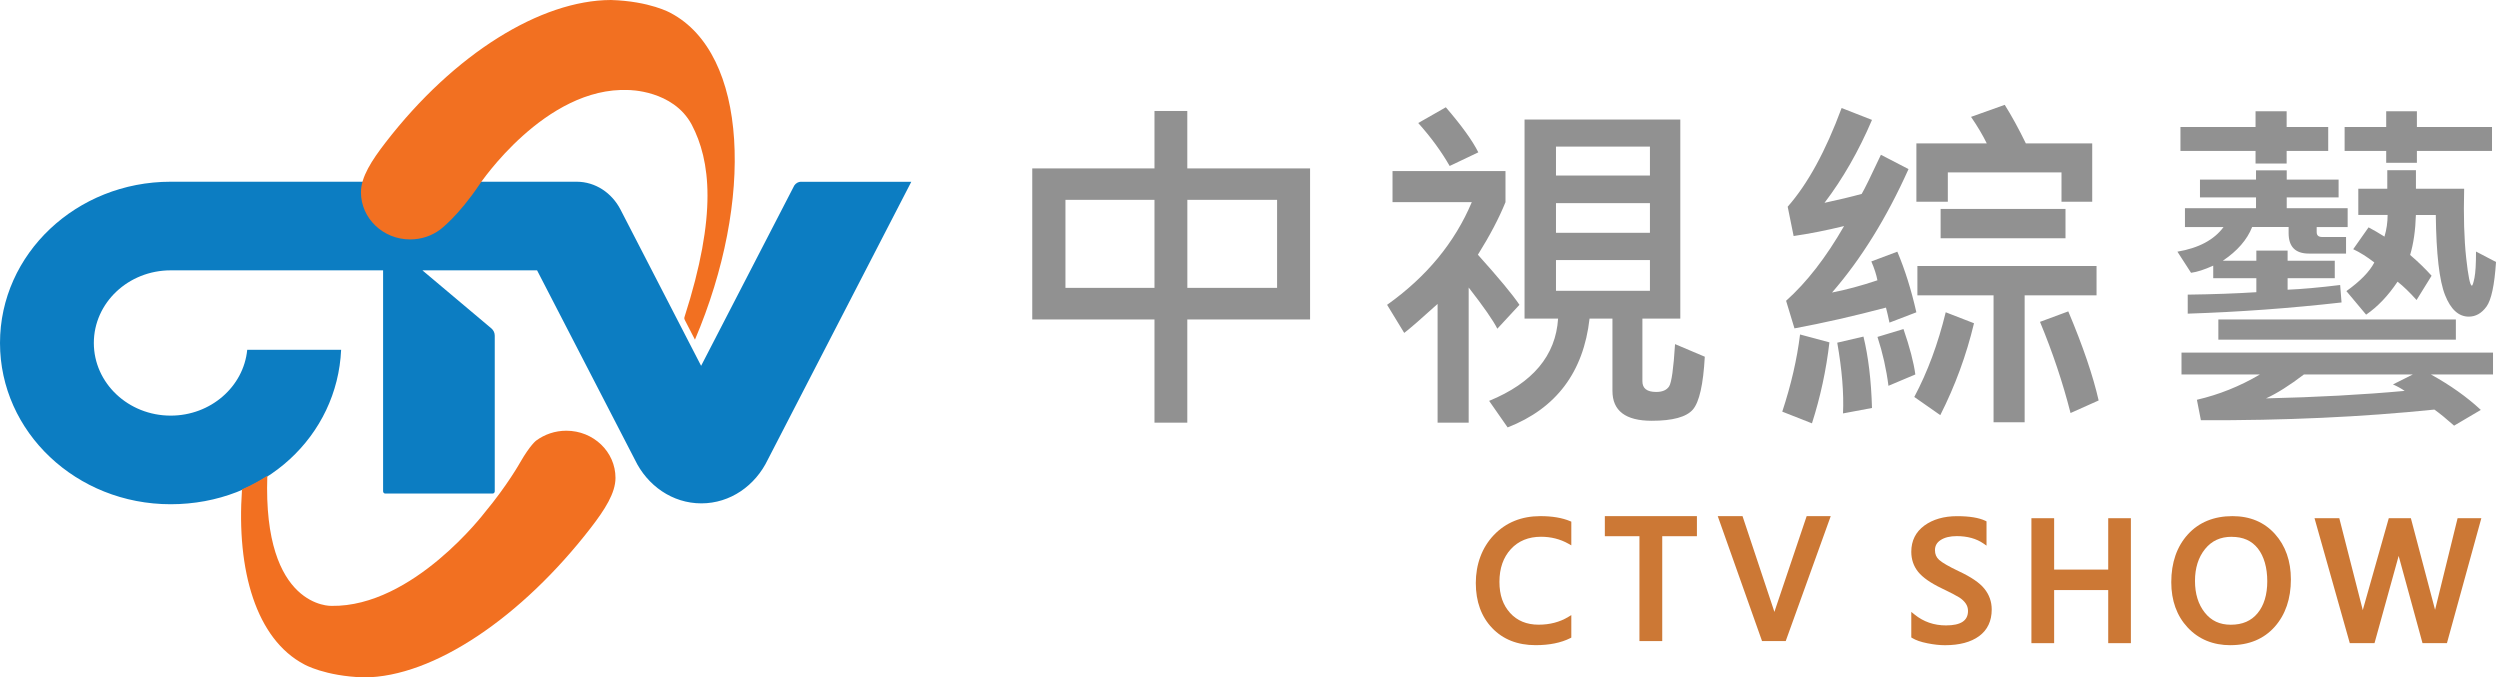 <svg width="310" height="84" viewBox="0 0 310 84" fill="none" xmlns="http://www.w3.org/2000/svg">
<path d="M99.337 22.534C98.991 22.534 98.682 22.72 98.491 23.004L86.938 45.362L76.94 25.984C75.876 23.926 73.838 22.534 71.501 22.534H21.159C9.479 22.534 0 31.483 0 42.529C0 53.576 9.47 62.525 21.159 62.525C32.848 62.525 41.827 54.027 42.3 43.372H30.656C30.21 47.95 26.126 51.537 21.168 51.537C15.901 51.537 11.635 47.499 11.635 42.529C11.635 37.56 15.901 33.522 21.168 33.522H47.503V60.917C47.503 61.074 47.622 61.201 47.767 61.201H61.085C61.23 61.201 61.349 61.074 61.349 60.917V41.618C61.349 41.265 61.185 40.941 60.948 40.736L52.379 33.522H66.597L78.723 56.996C80.261 60.211 83.372 62.417 86.965 62.417C90.558 62.417 93.66 60.221 95.207 56.996L113 22.544H99.355L99.337 22.534Z" fill="#0C7DC2"/>
<path d="M37.724 82.383C37.724 82.383 40.261 83.843 45.128 84C53.788 83.971 64.732 76.482 73.255 65.455C74.993 63.201 76.321 61.143 76.321 59.261C76.321 56.026 73.592 53.409 70.226 53.409C68.816 53.409 67.525 53.87 66.497 54.624C66.497 54.624 65.76 55.144 64.495 57.349C64.495 57.349 62.913 60.182 60.129 63.524C60.129 63.524 51.223 75.277 41.117 75.129C41.117 75.129 32.566 75.502 33.148 58.996C32.156 59.633 31.11 60.202 30.009 60.682C29.3 70.787 31.783 79.256 37.724 82.383Z" fill="#F27021"/>
<path d="M84.91 39.667L86.174 42.118C93.534 24.808 92.77 6.675 83.154 1.607C83.154 1.607 80.616 0.147 75.749 0C67.08 0.029 56.355 6.616 47.831 17.643C46.085 19.897 44.757 21.956 44.757 23.838C44.757 27.062 47.495 29.689 50.852 29.689C52.253 29.689 53.544 29.238 54.572 28.474C54.572 28.474 56.81 26.827 59.475 22.848C59.475 22.848 67.599 10.713 77.924 11.164C77.924 11.164 83.464 11.145 85.774 15.457C88.094 19.897 88.967 26.572 84.883 39.295C84.883 39.295 84.801 39.471 84.91 39.667Z" fill="#F27021"/>
<path d="M162.449 39.613H147.225V52.41H143.156V39.613H128V20.883H143.156V13.762H147.225V20.883H162.449V39.613ZM143.156 35.695V24.78H132.116V35.695H143.161H143.156ZM158.359 35.695V24.78H147.23V35.695H158.359Z" fill="#919191"/>
<path d="M188.418 37.792L185.669 40.761C185.163 39.748 183.979 38.048 182.116 35.653V52.41H178.261V37.688C176.242 39.519 174.859 40.719 174.123 41.282L172 37.797C176.894 34.317 180.394 30.076 182.502 25.067H172.673V21.212H186.681V25.067C185.888 27.029 184.746 29.204 183.259 31.584C185.841 34.458 187.563 36.529 188.413 37.797L188.418 37.792ZM183.311 18.89L179.758 20.581C178.746 18.807 177.447 17.028 175.861 15.254L179.283 13.303C181.26 15.598 182.601 17.461 183.311 18.89ZM211.395 44.225C211.207 47.673 210.711 49.864 209.913 50.788C209.11 51.711 207.414 52.176 204.816 52.176C201.566 52.176 199.943 50.939 199.943 48.471V39.508H197.105C196.354 46.15 192.968 50.647 186.947 53L184.652 49.708C190.067 47.486 192.916 44.084 193.203 39.508H189.044V14.826H208.358V39.508H203.658V47.282C203.658 48.164 204.226 48.602 205.369 48.602C206.136 48.602 206.668 48.372 206.971 47.908C207.273 47.444 207.518 45.701 207.706 42.67L211.39 44.23L211.395 44.225ZM204.592 21.77V18.175H192.942V21.77H204.592ZM204.592 28.871V25.187H192.942V28.871H204.592ZM204.592 36.06V32.251H192.942V36.06H204.592Z" fill="#919191"/>
<path d="M226.848 42.446C226.457 45.852 225.737 49.202 224.683 52.494L221 51.044C222.096 47.725 222.831 44.532 223.207 41.475L226.843 42.451L226.848 42.446ZM237.627 38.726L234.293 40.004C234.147 39.31 234.006 38.689 233.86 38.142C229.874 39.195 226.092 40.056 222.513 40.719L221.475 37.296C224.031 35.016 226.426 31.928 228.664 28.031C226.499 28.563 224.412 28.975 222.409 29.267L221.673 25.631C224.156 22.814 226.384 18.739 228.361 13.396L232.128 14.868C230.469 18.749 228.502 22.177 226.238 25.151C227.986 24.775 229.52 24.41 230.85 24.045C231.21 23.439 232.003 21.822 233.234 19.193L236.657 20.967C233.944 27.013 230.782 32.116 227.172 36.274C228.888 35.94 230.767 35.439 232.801 34.756C232.671 34.062 232.42 33.284 232.045 32.418L235.269 31.208C236.224 33.462 237.006 35.966 237.627 38.721V38.726ZM232.128 50.59L228.534 51.263C228.648 48.764 228.408 45.842 227.819 42.493L231.069 41.736C231.674 44.204 232.029 47.157 232.128 50.595V50.59ZM237.502 46.432L234.168 47.84C233.907 45.774 233.453 43.755 232.806 41.778L236.031 40.802C236.808 43.056 237.298 44.929 237.502 46.432ZM244.775 40.087C243.836 44.026 242.443 47.825 240.596 51.477L237.371 49.223C239.015 46.134 240.314 42.633 241.269 38.721L244.775 40.082V40.087ZM259.435 25.015H255.626V21.379H241.53V25.015H237.632V17.784H246.361C245.87 16.772 245.218 15.676 244.409 14.492L248.588 13C249.439 14.357 250.315 15.953 251.207 17.784H259.435V25.015ZM259.977 36.623H251.056V52.364H247.201V36.623H237.758V32.987H259.972V36.623H259.977ZM256.122 29.544H240.637V25.907H256.122V29.544ZM260.233 49.656L256.748 51.216C255.783 47.433 254.52 43.666 252.96 39.91L256.466 38.611C258.287 42.926 259.539 46.609 260.233 49.656Z" fill="#919191"/>
<path d="M291.103 28.156H287.269V28.782C287.269 29.184 287.493 29.387 287.942 29.387H290.91V31.443H286.298C284.624 31.443 283.789 30.598 283.789 28.907V28.151H279.266C278.645 29.726 277.434 31.119 275.629 32.33H279.787V31.072H283.664V32.33H289.512V34.495H283.664V35.924C285.412 35.851 287.582 35.658 290.18 35.34L290.352 37.505C283.972 38.225 277.612 38.689 271.278 38.893V36.535C274.482 36.493 277.32 36.389 279.787 36.232V34.5H274.44V32.94C273.355 33.43 272.442 33.728 271.69 33.827L270 31.208C272.64 30.759 274.549 29.742 275.718 28.156H270.934V25.819H279.746V24.478H272.796V22.271H279.746V21.123H283.554V22.271H289.987V24.478H283.554V25.819H291.109V28.156H291.103ZM288.698 18.718H283.544V20.278H279.688V18.718H270.376V15.749H279.688V13.798H283.544V15.749H288.698V18.718ZM309.139 46.432H301.428C303.854 47.772 305.915 49.238 307.621 50.83L304.308 52.781C303.369 51.946 302.555 51.278 301.861 50.788C292.882 51.711 283.231 52.15 272.911 52.108L272.416 49.572C275.16 48.936 277.763 47.892 280.231 46.432H270.506V43.724H309.134V46.432H309.139ZM304.527 42.122H275.076V39.613H304.527V42.122ZM299.2 46.432H285.688C283.914 47.788 282.344 48.779 280.987 49.4C287.269 49.254 292.997 48.946 298.178 48.471C297.776 48.185 297.291 47.919 296.728 47.668L299.195 46.432H299.2ZM309.009 18.718H299.696V20.189H295.888V18.718H290.733V15.749H295.888V13.798H299.696V15.749H309.009V18.718ZM309.504 32.507C309.317 35.35 308.925 37.187 308.325 38.016C307.725 38.846 306.995 39.263 306.129 39.263C304.872 39.263 303.891 38.371 303.186 36.587C302.477 34.803 302.096 31.495 302.039 26.659H299.571C299.514 28.563 299.274 30.217 298.856 31.615C299.853 32.465 300.74 33.326 301.517 34.192L299.654 37.202C298.788 36.237 298.001 35.476 297.296 34.928C296.128 36.675 294.828 38.037 293.399 39.018L290.952 36.096C292.669 34.87 293.827 33.686 294.416 32.544C293.493 31.834 292.622 31.286 291.797 30.9L293.702 28.192C294.307 28.511 294.964 28.892 295.674 29.34C295.935 28.459 296.065 27.566 296.065 26.653H292.429V23.403H296.023V21.108H299.576V23.403H305.555C305.466 26.81 305.555 29.664 305.805 31.964C306.056 34.265 306.291 35.418 306.51 35.418C306.598 35.418 306.703 35.095 306.833 34.453C306.964 33.811 307.026 32.726 307.026 31.192L309.515 32.491L309.504 32.507Z" fill="#919191"/>
<path d="M241.172 80.005C240.519 80.005 239.791 79.926 238.999 79.767C238.193 79.608 237.564 79.39 237.119 79.117L237 79.043V75.875L237.406 76.202C238.505 77.094 239.811 77.551 241.301 77.551C243.137 77.551 244.033 76.966 244.033 75.756C244.033 75.409 243.939 75.106 243.751 74.834C243.553 74.546 243.276 74.288 242.939 74.075C242.578 73.847 241.85 73.47 240.766 72.95C239.39 72.29 238.415 71.606 237.856 70.917C237.287 70.213 237 69.37 237 68.418C237 67.049 237.549 65.954 238.628 65.165C239.687 64.397 241.048 64.005 242.682 64.005C244.211 64.005 245.394 64.198 246.191 64.58L246.329 64.65V67.659L245.943 67.391C245.067 66.787 243.954 66.479 242.632 66.479C241.801 66.479 241.128 66.643 240.633 66.97C240.162 67.277 239.935 67.689 239.935 68.224C239.935 68.715 240.103 69.112 240.45 69.424C240.826 69.766 241.647 70.242 242.899 70.837C244.434 71.556 245.473 72.265 246.067 73.004C246.666 73.748 246.973 74.611 246.973 75.577C246.973 77.01 246.443 78.121 245.404 78.884C244.384 79.628 242.969 80.005 241.187 80.005H241.172Z" fill="#CC7835"/>
<path d="M264.23 79.752H261.419V73.168H254.713V79.752H251.896V64.258H254.713V70.629H261.419V64.258H264.23V79.752Z" fill="#CC7835"/>
<path d="M276.593 80.005C274.415 80.005 272.628 79.266 271.272 77.813C269.921 76.366 269.238 74.472 269.238 72.191C269.238 69.771 269.926 67.778 271.287 66.276C272.653 64.769 274.519 64 276.83 64C279.003 64 280.77 64.744 282.091 66.211C283.403 67.674 284.071 69.568 284.071 71.839C284.071 74.249 283.393 76.227 282.057 77.729C280.71 79.236 278.874 80 276.593 80V80.005ZM276.721 66.563C275.331 66.563 274.252 67.059 273.425 68.081C272.599 69.102 272.178 70.431 272.178 72.032C272.178 73.634 272.584 74.943 273.391 75.959C274.192 76.975 275.247 77.466 276.617 77.466C278.063 77.466 279.151 76.995 279.943 76.034C280.74 75.067 281.141 73.733 281.141 72.072C281.141 70.411 280.75 69.008 279.983 68.021C279.216 67.044 278.152 66.568 276.721 66.568V66.563Z" fill="#CC7835"/>
<path d="M303.416 79.752H300.392L297.472 69.072C297.458 69.023 297.448 68.978 297.433 68.928C297.423 68.973 297.408 69.018 297.398 69.062L294.439 79.752H291.375L287 64.258H290.073L292.924 75.414C292.944 75.493 292.964 75.577 292.984 75.662C293.008 75.572 293.033 75.483 293.058 75.389L296.21 64.253H298.947L301.917 75.498C301.927 75.538 301.936 75.577 301.946 75.617C301.961 75.562 301.976 75.508 301.991 75.448L304.743 64.253H307.687L303.421 79.747L303.416 79.752Z" fill="#CC7835"/>
<path d="M190.409 80C188.182 80 186.37 79.286 185.024 77.873C183.683 76.47 183 74.591 183 72.295C183 69.999 183.752 67.902 185.237 66.345C186.727 64.788 188.667 64 191.008 64C192.473 64 193.71 64.208 194.69 64.62L194.843 64.684V67.624L194.477 67.416C193.462 66.846 192.324 66.558 191.087 66.558C189.538 66.558 188.276 67.074 187.345 68.091C186.405 69.112 185.93 70.475 185.93 72.141C185.93 73.807 186.375 75.027 187.251 76.004C188.122 76.971 189.31 77.461 190.785 77.461C192.176 77.461 193.413 77.139 194.467 76.499L194.843 76.272V79.063L194.71 79.132C193.571 79.707 192.126 80 190.414 80H190.409Z" fill="#CC7835"/>
<path d="M206.117 79.494H203.291V66.489H199V64H210.418V66.489H206.117V79.494Z" fill="#CC7835"/>
<path d="M221.433 79.494H218.494L213 64H216.073L219.919 75.548C219.954 75.657 219.988 75.766 220.023 75.88C220.057 75.761 220.097 75.642 220.142 75.523L224.027 64H227.011L221.428 79.494H221.433Z" fill="#CC7835"/>
</svg>
